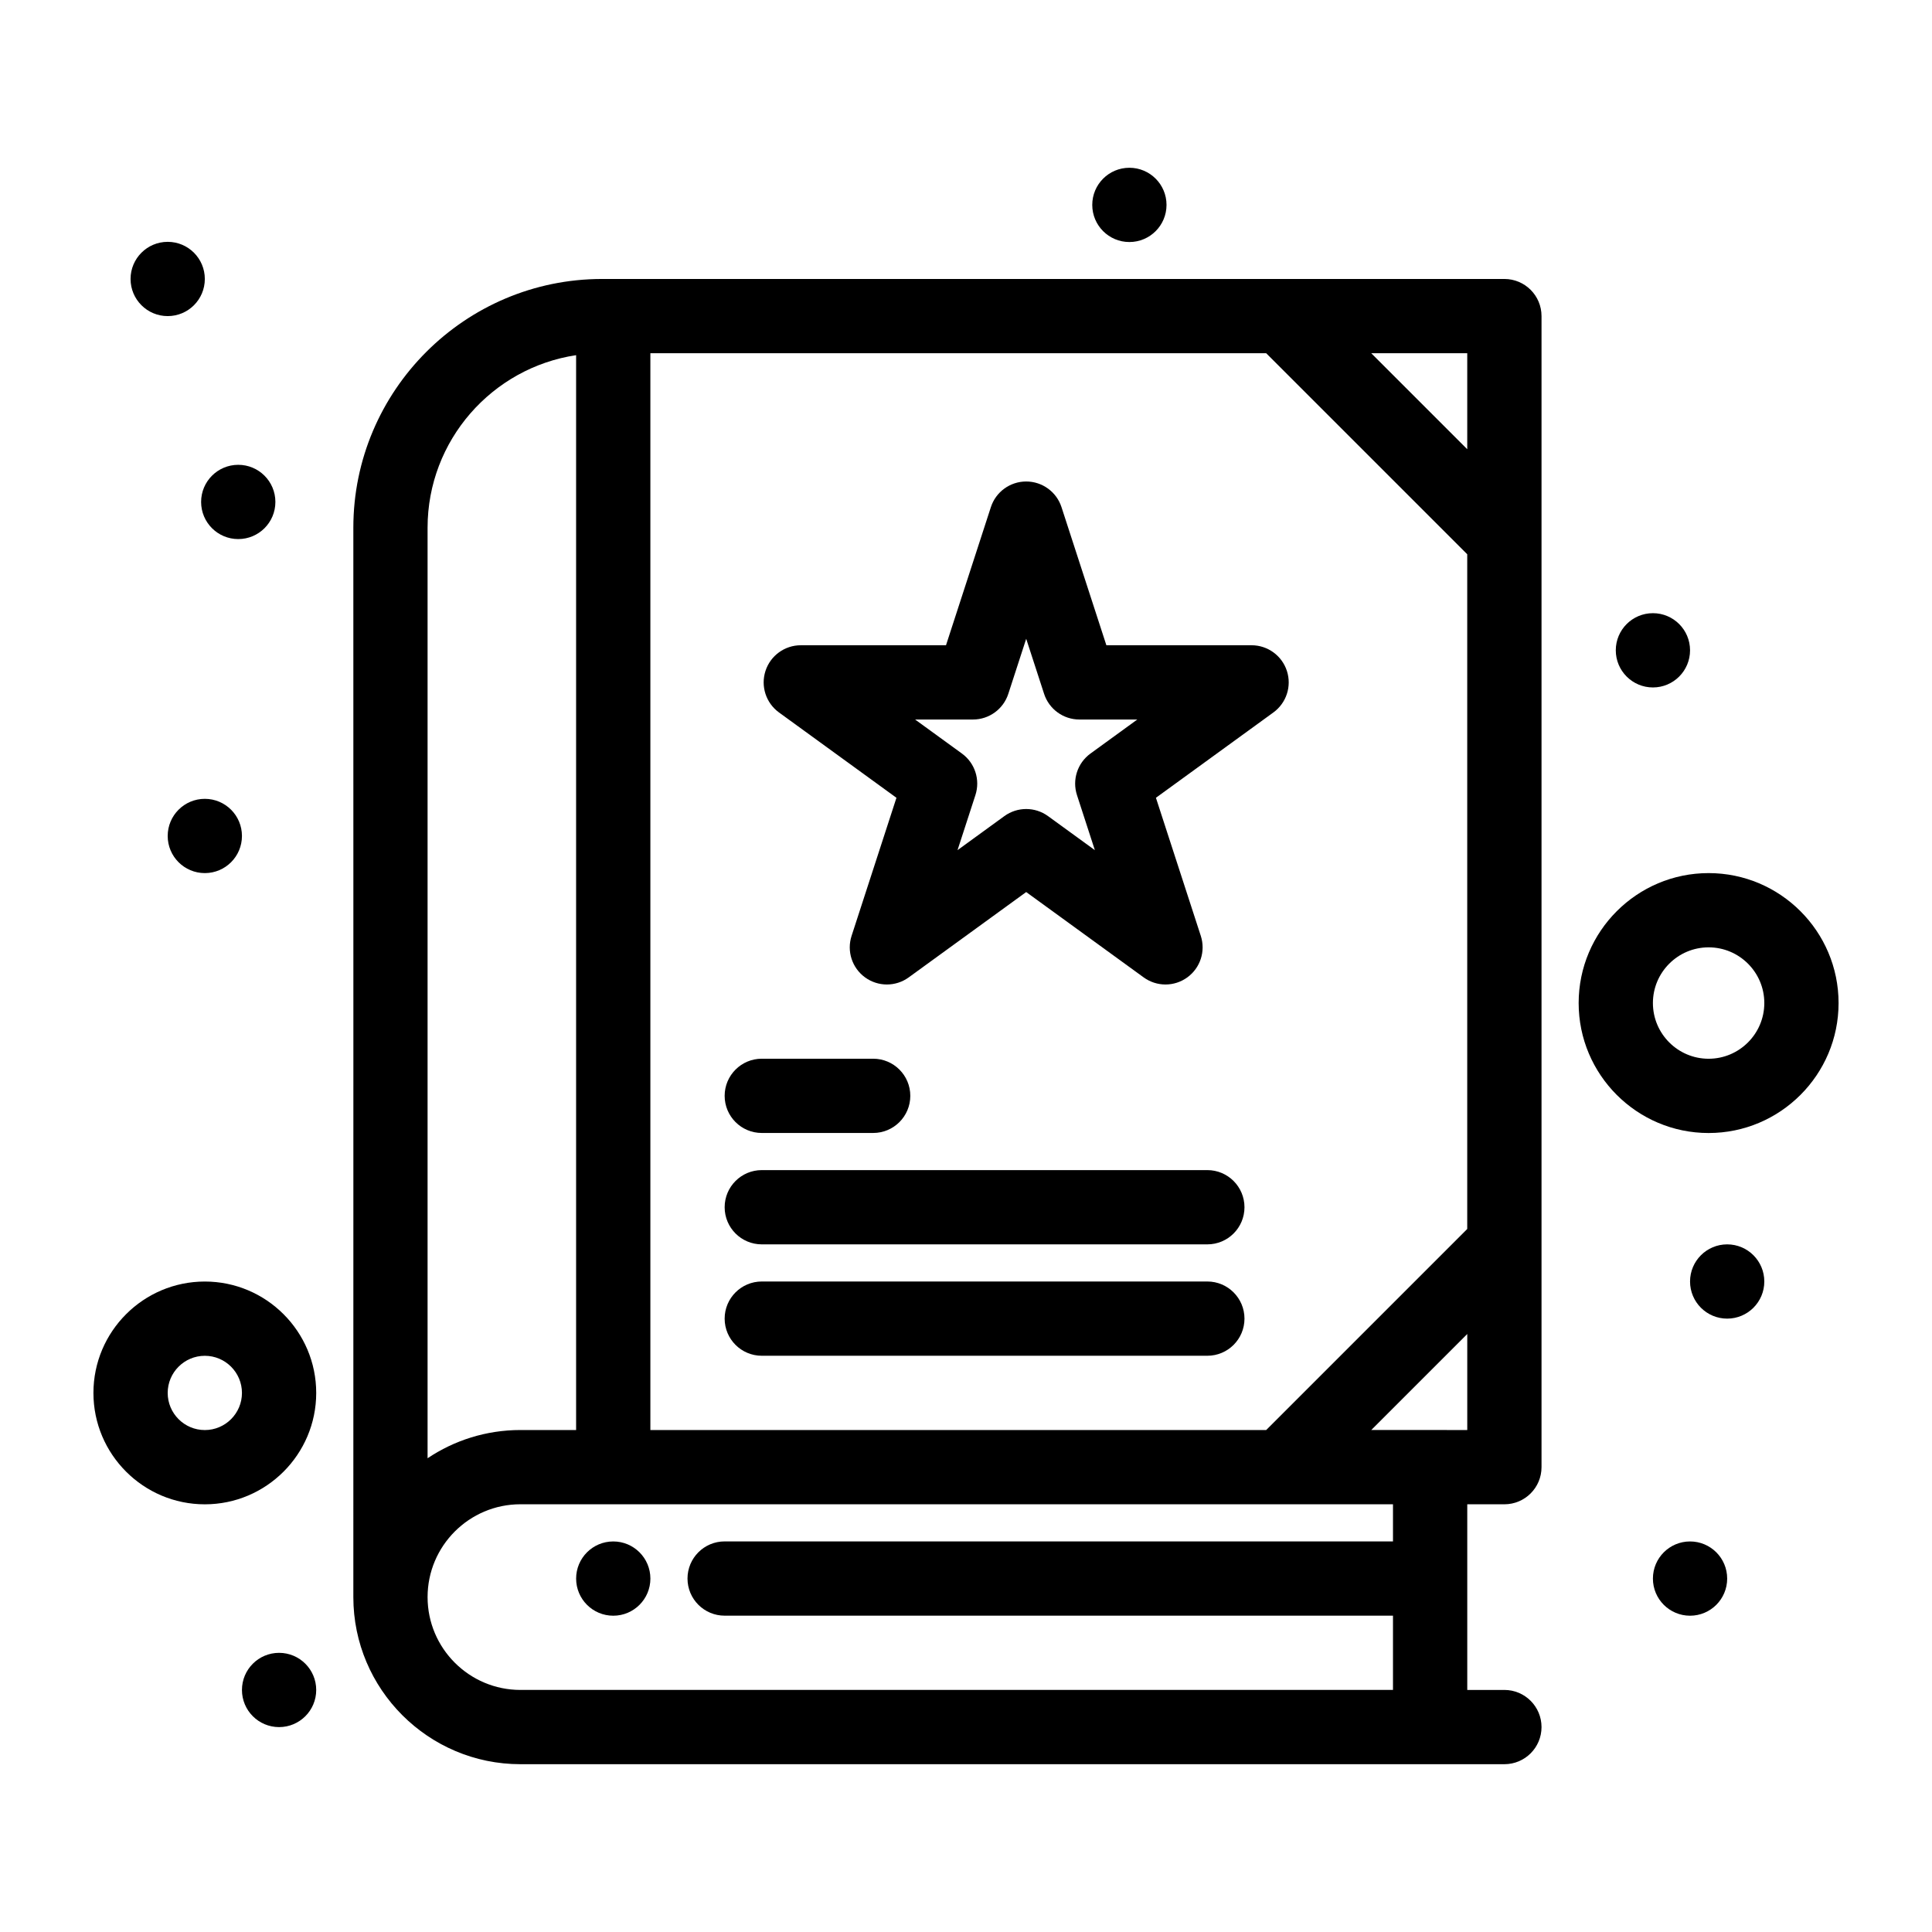 <?xml version="1.0" encoding="UTF-8"?>
<!-- Uploaded to: SVG Repo, www.svgrepo.com, Generator: SVG Repo Mixer Tools -->
<svg fill="#000000" width="800px" height="800px" version="1.1" viewBox="144 144 512 512" xmlns="http://www.w3.org/2000/svg">
 <g>
  <path d="m316.36 562.34c0 5.434-4.406 9.84-9.84 9.84-5.438 0-9.84-4.406-9.84-9.84 0-5.434 4.402-9.84 9.84-9.84 5.434 0 9.84 4.406 9.84 9.84"/>
  <path d="m453.14 198.3c0 5.438-4.406 9.84-9.84 9.84-5.438 0-9.84-4.402-9.84-9.84 0-5.434 4.402-9.84 9.84-9.84 5.434 0 9.84 4.406 9.84 9.84"/>
  <path d="m198.28 217.93c0 5.434-4.402 9.84-9.84 9.84-5.434 0-9.84-4.406-9.84-9.84s4.406-9.84 9.84-9.84c5.438 0 9.84 4.406 9.84 9.84"/>
  <path d="m216.98 277.02c0 5.434-4.406 9.84-9.84 9.84-5.438 0-9.844-4.406-9.844-9.84 0-5.434 4.406-9.84 9.844-9.84 5.434 0 9.84 4.406 9.84 9.84"/>
  <path d="m208.12 365.54c0 5.434-4.406 9.84-9.84 9.84s-9.84-4.406-9.84-9.84 4.406-9.84 9.84-9.84 9.84 4.406 9.84 9.84"/>
  <path d="m591.88 316.34c0 5.434-4.406 9.84-9.84 9.84-5.434 0-9.84-4.406-9.84-9.84 0-5.438 4.406-9.84 9.84-9.84 5.434 0 9.84 4.402 9.84 9.84"/>
  <path d="m611.56 483.61c0 5.434-4.406 9.84-9.84 9.84s-9.84-4.406-9.84-9.84c0-5.434 4.406-9.84 9.84-9.84s9.84 4.406 9.84 9.84"/>
  <path d="m601.72 562.34c0 5.434-4.406 9.84-9.84 9.84s-9.84-4.406-9.84-9.84c0-5.438 4.406-9.84 9.84-9.84s9.84 4.402 9.84 9.84"/>
  <path d="m227.8 591.86c0 5.434-4.406 9.84-9.84 9.84-5.434 0-9.84-4.406-9.84-9.84 0-5.434 4.406-9.84 9.84-9.84 5.434 0 9.84 4.406 9.84 9.84"/>
  <path d="m227.8 513.14c0-16.277-13.242-29.52-29.52-29.52s-29.52 13.242-29.52 29.52c0 16.277 13.242 29.52 29.52 29.52s29.52-13.242 29.52-29.52zm-29.52 9.84c-5.426 0-9.84-4.414-9.84-9.84s4.414-9.84 9.84-9.84c5.426 0 9.84 4.414 9.84 9.84s-4.414 9.84-9.84 9.84z"/>
  <path d="m596.8 375.38c-18.992 0-34.441 15.449-34.441 34.441 0 18.992 15.449 34.441 34.441 34.441 18.992 0 34.441-15.449 34.441-34.441-0.004-18.992-15.453-34.441-34.441-34.441zm0 49.199c-8.141 0-14.762-6.621-14.762-14.762s6.621-14.762 14.762-14.762 14.762 6.621 14.762 14.762c-0.004 8.141-6.625 14.762-14.762 14.762z"/>
  <path d="m552.52 227.77c0-5.434-4.406-9.84-9.84-9.84h-239.11c-36.352 0-65.93 29.574-65.93 65.93 0.027 134.78 0 132.32 0 283.39 0 24.418 19.863 44.281 44.281 44.281h260.76c5.434 0 9.84-4.406 9.84-9.84 0-5.434-4.406-9.84-9.84-9.84h-9.84v-49.199h9.84c5.434 0 9.84-4.406 9.84-9.84v-246-59.051zm-45.125 295.2 25.445-25.445v25.445l-25.445-0.004zm-191.04 0v-285.36h163.2l53.277 53.273v178.81l-53.277 53.277zm216.48-259.92-25.445-25.445h25.445zm-236.16-24.93v284.85h-14.762c-9.098 0-17.559 2.762-24.602 7.481v-246.59c0-23.164 17.117-42.398 39.363-45.734zm216.48 314.37h-177.12c-5.434 0-9.84 4.406-9.84 9.84 0 5.434 4.406 9.84 9.84 9.84h177.12v19.68h-231.24c-13.566 0-24.602-11.035-24.602-24.602s11.035-24.602 24.602-24.602h231.24z"/>
  <path d="m485.04 321.8c-1.316-4.055-5.098-6.801-9.359-6.801h-38.48l-11.891-36.598c-1.316-4.055-5.098-6.801-9.359-6.801s-8.043 2.746-9.359 6.801l-11.891 36.598h-38.48c-4.262 0-8.043 2.746-9.359 6.801-1.316 4.055 0.125 8.496 3.574 11.004l31.133 22.617-11.891 36.598c-1.316 4.055 0.125 8.496 3.574 11 3.449 2.508 8.117 2.508 11.566 0l31.133-22.617 31.133 22.617c3.449 2.508 8.117 2.508 11.566 0 3.449-2.504 4.891-6.945 3.574-11l-11.891-36.598 31.133-22.617c3.449-2.508 4.894-6.949 3.574-11.004zm-55.633 32.902 4.742 14.594-12.414-9.02c-3.449-2.504-8.117-2.504-11.566 0l-12.414 9.02 4.742-14.594c1.316-4.055-0.125-8.496-3.574-11.004l-12.414-9.02h15.344c4.262 0 8.043-2.746 9.359-6.801l4.742-14.594 4.742 14.594c1.316 4.055 5.098 6.801 9.359 6.801h15.344l-12.414 9.02c-3.449 2.508-4.894 6.949-3.578 11.004z"/>
  <path d="m345.88 444.25h29.52c5.434 0 9.84-4.406 9.84-9.84 0-5.434-4.406-9.84-9.84-9.84h-29.52c-5.434 0-9.84 4.406-9.84 9.84 0 5.434 4.406 9.84 9.84 9.84z"/>
  <path d="m463.96 454.09h-118.08c-5.434 0-9.84 4.406-9.84 9.84s4.406 9.84 9.84 9.84h118.08c5.434 0 9.84-4.406 9.84-9.84-0.004-5.434-4.41-9.84-9.844-9.84z"/>
  <path d="m463.96 483.61h-118.08c-5.434 0-9.84 4.406-9.84 9.84s4.406 9.84 9.84 9.84h118.08c5.434 0 9.84-4.406 9.84-9.84-0.004-5.43-4.41-9.84-9.844-9.84z"/>
 </g>
</svg>
